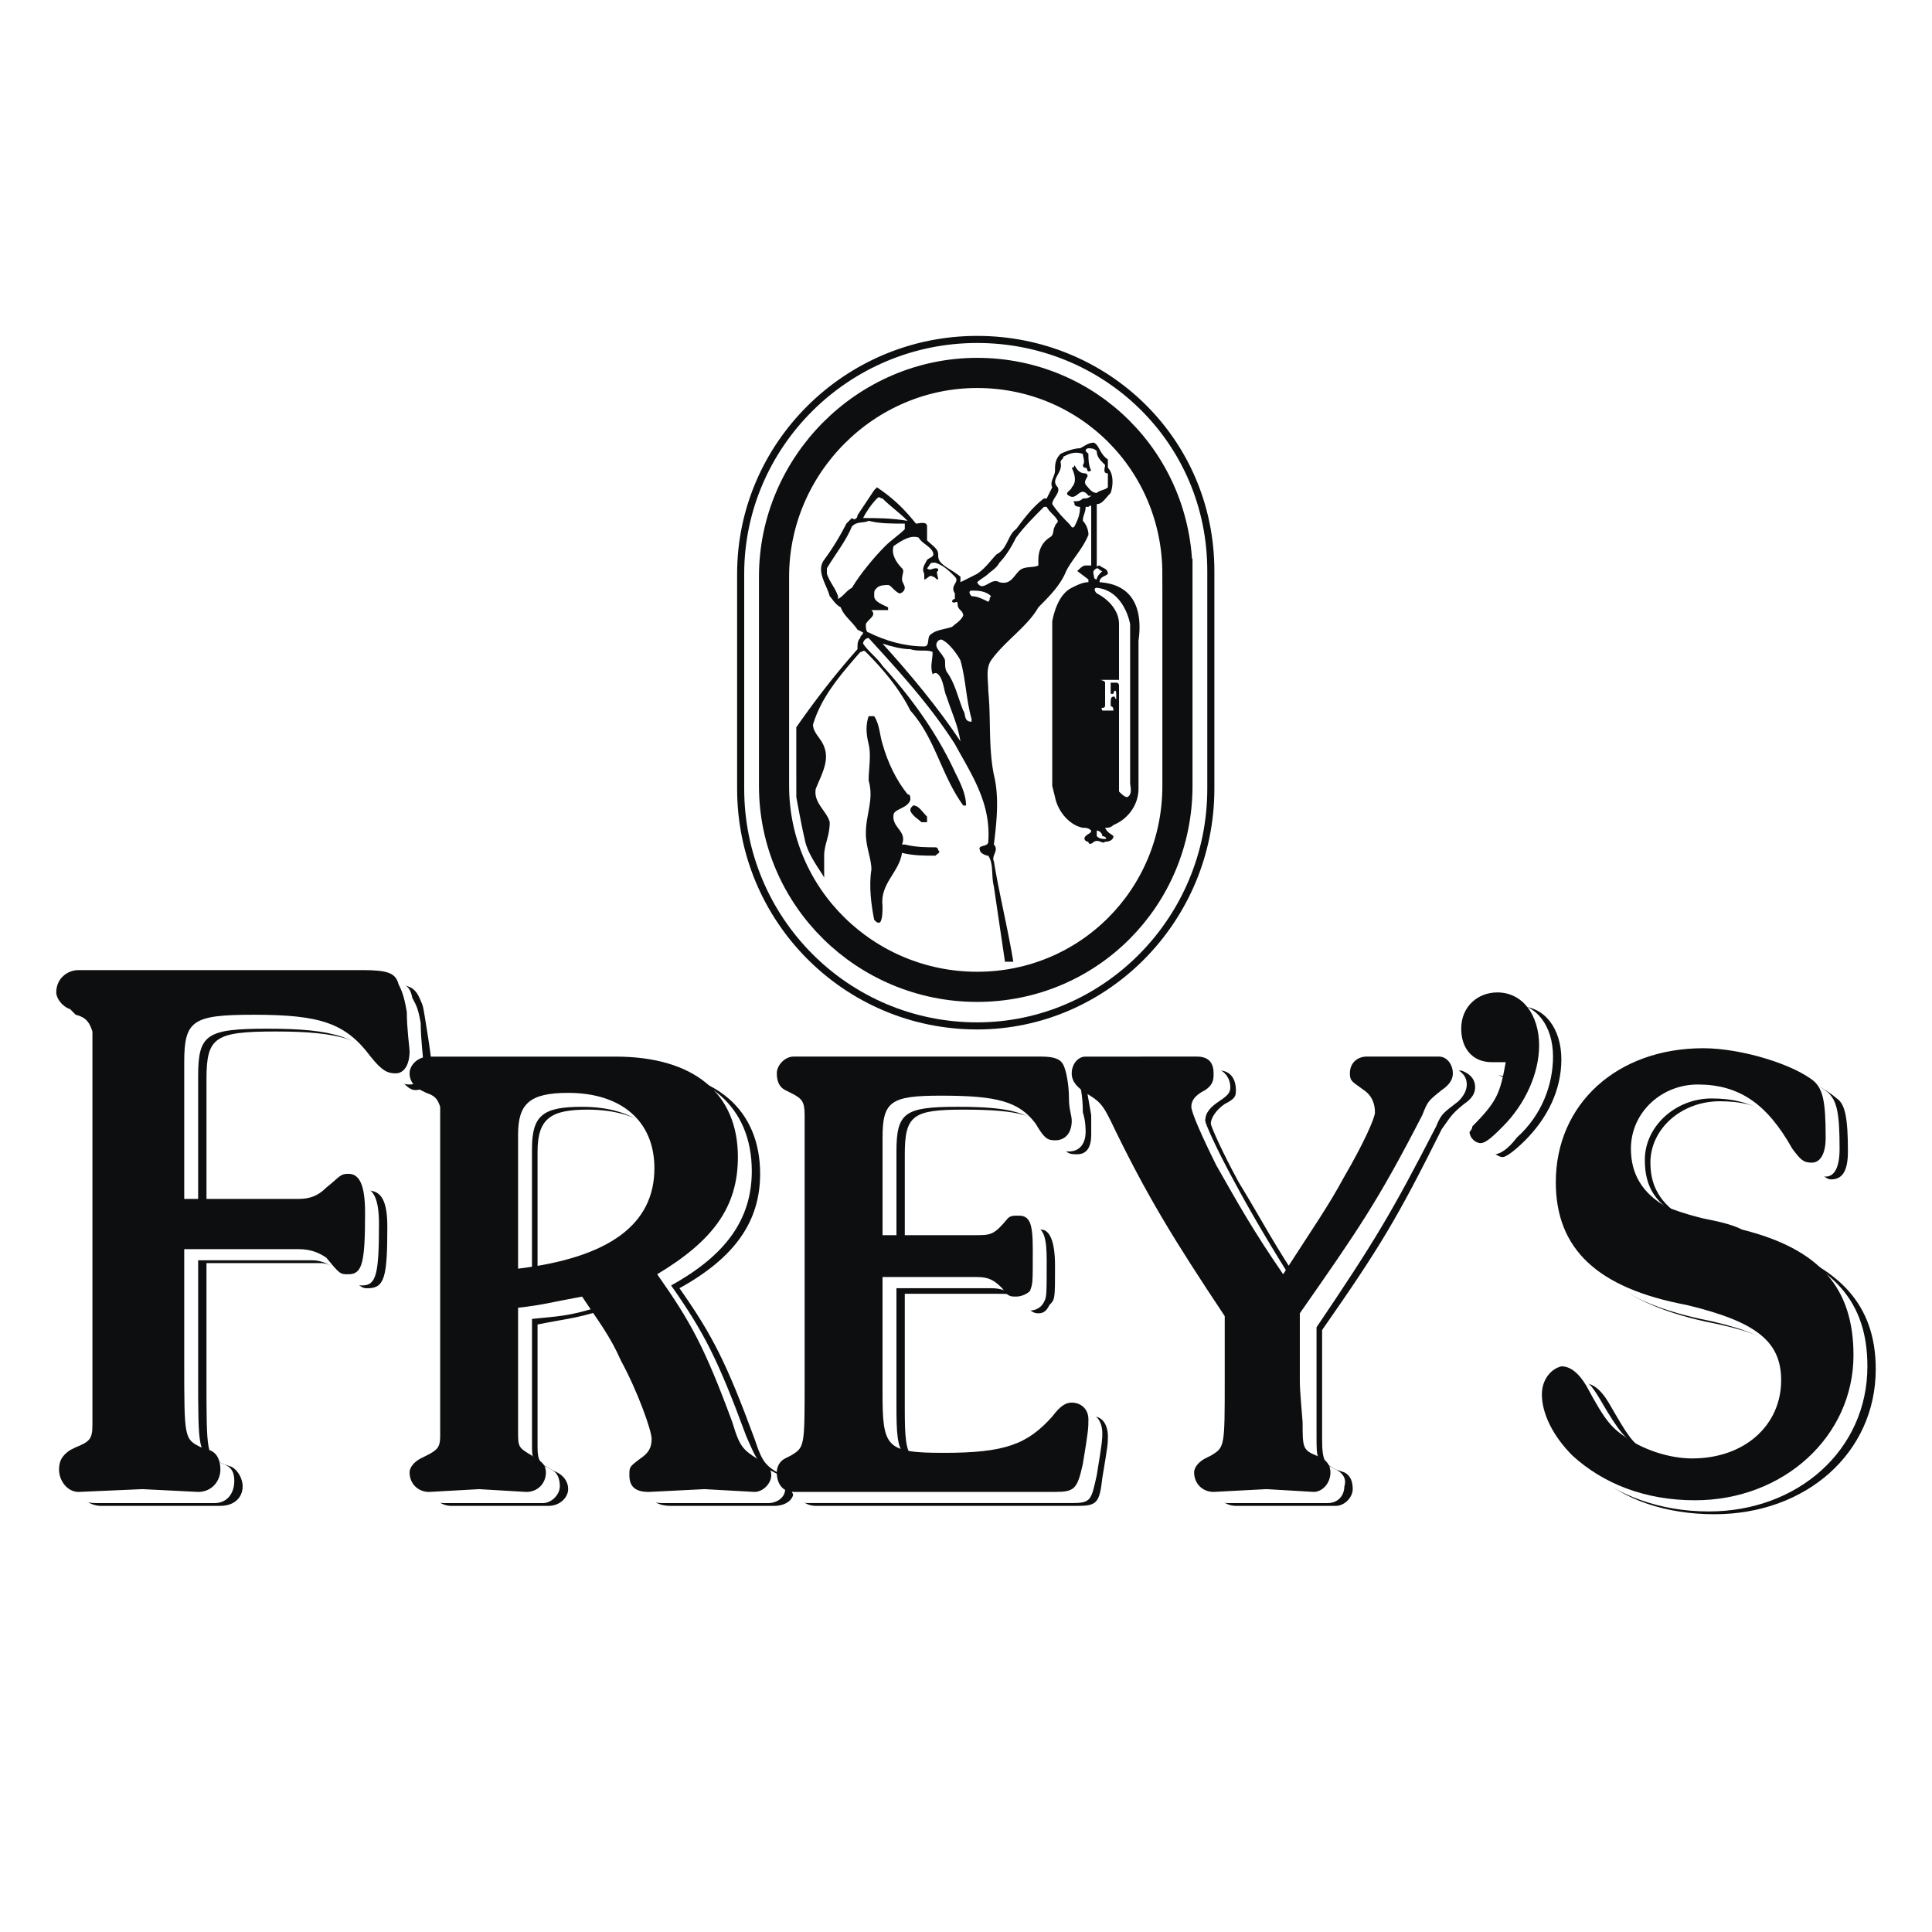 <svg xmlns="http://www.w3.org/2000/svg" width="2500" height="2500" viewBox="0 0 192.756 192.756"><path fill-rule="evenodd" clip-rule="evenodd" fill="#fff" d="M0 0h192.756v192.756H0V0z"/><path d="M20.601 126.02h11.381c.833 0 1.943.557 2.498 1.113 1.666 1.393 1.666 1.393 2.221 1.393 1.666 0 1.943-1.114 1.943-6.126 0-2.505-.555-3.619-1.943-3.619-.555 0-.833 0-1.943 1.114-.832.835-1.666 1.392-2.775 1.392H20.601v-13.642c0-4.176.833-4.733 6.939-4.733 6.385 0 9.16.836 11.658 3.898 1.11 1.392 1.665 1.948 2.22 1.948 1.11 0 1.666-.835 1.666-2.228 0-.557-.277-2.506-.555-4.176-.277-1.67-.277-1.949-.555-2.506-.555-1.392-1.11-1.67-3.608-1.67H10.054c-1.11 0-2.221 1.113-2.221 2.227 0 .836.555 1.393 1.388 1.949l.555.278c1.11.558 1.388.836 1.666 1.671v39.256c-.278 1.392-.278 1.67-1.666 2.505l-.555.278c-.833.278-1.388 1.114-1.388 1.949 0 1.113 1.11 1.949 2.221 1.949h11.935c1.388 0 2.221-.836 2.221-1.949 0-.835-.556-1.671-1.111-1.949l-.833-.278c-1.666-.835-1.666-.835-1.666-8.909V126.02h.001zM53.632 132.145c2.775-.558 3.608-.558 6.384-1.393 1.943 2.784 2.776 4.177 4.164 6.683 1.665 3.062 3.053 6.682 3.053 7.795 0 .557-.555 1.113-1.11 1.671-1.388.835-1.388.835-1.388 1.67 0 1.113.833 1.671 2.221 1.671h10.27c1.11 0 1.943-.558 1.943-1.393 0-.557-.277-1.113-.555-1.392-2.221-1.114-2.499-1.393-3.331-3.897-2.775-7.518-4.164-10.302-7.494-15.034 5.551-3.063 8.049-6.683 8.049-11.415 0-6.403-4.441-10.301-12.213-10.301H44.75c-.833 0-1.666.835-1.666 1.948 0 .558.277 1.114 1.11 1.392l.556.279c.832.278 1.11.835 1.387 1.67V144.673c-.277 1.113-.277 1.392-1.387 1.948l-.556.279c-.833.278-1.11.835-1.11 1.67s.833 1.671 1.943 1.671h9.715c1.11 0 1.943-.836 1.943-1.671s-.555-1.392-1.11-1.67l-.555-.279c-1.11-.557-1.388-.835-1.388-2.227v-12.249zm0-17.262c0-3.341 1.388-4.176 4.996-4.176 5.552 0 8.882 2.784 8.882 7.238 0 5.847-4.441 9.188-13.878 10.022v-13.084zM90.271 129.082h9.161c1.387 0 1.943 0 2.498.835.832.835 1.109 1.113 1.666 1.113.555 0 .832-.278 1.109-.835.555-.557.555-.557.555-3.897 0-2.506-.555-3.619-1.387-3.619-.557 0-.834.278-1.111.557-1.666 1.393-1.943 1.67-3.33 1.67h-9.161v-9.744c0-3.897.833-4.454 5.83-4.454 5.552 0 7.772.557 9.159 2.784 1.111 1.67 1.389 1.67 2.221 1.67s1.389-.557 1.389-1.948v-1.949c-.277-1.671-.557-3.062-.557-3.341-.277-.835-.832-1.113-2.219-1.113H81.389c-1.11 0-1.665.835-1.665 1.948 0 .558.277 1.114.832 1.392l.555.279c1.111.557 1.388 1.113 1.388 2.505v26.449c0 6.682 0 6.682-1.388 7.238l-.555.279c-.555.278-1.11.835-1.11 1.67s.833 1.671 1.943 1.671h26.091c1.943 0 2.221-.279 2.498-2.784.555-3.341.555-3.341.555-4.177 0-1.113-.555-1.948-1.387-1.948-.555 0-1.111.278-1.943 1.671-2.498 2.783-4.996 3.34-11.103 3.34-5.552 0-5.83-.278-5.83-5.846v-11.416h.001zM115.809 107.088l-5.275-.278c-.832 0-1.387.835-1.387 1.948 0 .558.277 1.114 1.387 1.949 1.389.835 1.666 1.113 2.498 2.784 3.609 7.238 6.107 11.971 11.381 19.488v6.403c0 6.682 0 6.682-1.387 7.238l-.557.279c-.832.278-1.109.835-1.109 1.67s.832 1.671 1.943 1.671h9.992c.832 0 1.666-.836 1.666-1.671s-.279-1.392-.834-1.67l-.832-.279c-1.111-.557-1.389-.835-1.389-3.062v-10.859c5.83-8.353 7.494-11.137 11.936-20.046.832-1.113.832-1.392 2.221-2.506.834-.557 1.111-1.113 1.111-1.67 0-.835-.557-1.392-1.389-1.67l-3.33.278-3.887-.278c-1.109 0-1.666.835-1.666 1.948 0 .558 0 .835 1.389 1.671.555.557 1.109 1.392 1.109 1.949 0 .835-1.109 3.062-3.053 6.402-1.666 3.342-3.053 5.29-6.105 10.023-3.055-4.455-4.441-7.239-6.662-10.858-1.666-3.062-2.775-5.567-2.775-5.847 0-.557.555-1.392 1.387-1.949 1.111-.557 1.111-.834 1.111-1.392 0-1.113-.555-1.948-1.666-1.948l-5.828.282zM152.447 107.366c-.555 3.062-1.109 3.897-3.332 6.682-.277.278-.277.278-.277.557s.557.835 1.111.835c.277 0 1.109-.557 2.221-1.67 2.221-2.228 3.607-5.012 3.607-8.074s-1.664-5.29-4.162-5.29c-2.221 0-3.887 1.671-3.887 3.619 0 1.949 1.387 3.62 3.33 3.62.28 0 .557 0 1.389-.279zM157.998 137.991c-1.387 0-2.221 1.113-2.221 2.783 0 1.671 1.389 4.177 3.332 6.126 2.775 2.783 7.217 4.176 11.936 4.176 9.16 0 16.098-6.125 16.098-14.478 0-6.403-3.607-10.301-11.102-12.528-1.389-.278-2.498-.557-3.887-1.113-2.221-.558-2.775-.558-3.609-1.114-2.496-1.392-3.885-3.062-3.885-5.846 0-3.342 3.053-6.125 6.939-6.125 4.164 0 6.939 1.67 9.438 6.125.555 1.113 1.109 1.67 1.664 1.67 1.111 0 1.666-.835 1.666-2.784 0-3.341-.277-4.733-1.109-5.29-2.221-1.948-7.217-3.619-11.104-3.619-8.883 0-14.988 5.568-14.988 13.643 0 6.403 4.164 10.301 13.045 12.25 7.217 1.392 9.715 3.341 9.715 7.238 0 4.733-3.885 7.796-8.881 7.796-2.221 0-4.719-.558-6.662-1.949-1.666-1.113-1.943-1.671-3.887-5.012-.832-1.392-1.666-1.949-2.498-1.949z" fill-rule="evenodd" clip-rule="evenodd" fill="#0c0e0f"/><path d="M19.769 125.741h11.38c1.11 0 1.943.557 2.776 1.113 1.388 1.393 1.388 1.393 2.22 1.393 1.388 0 1.666-1.114 1.666-6.125 0-2.506-.555-3.62-1.666-3.62-.833 0-.833 0-1.943 1.114-1.111.835-1.943 1.392-3.054 1.392h-11.38v-13.642c0-4.176.832-4.733 6.939-4.733 6.662 0 9.16.836 11.658 3.897 1.387 1.393 1.665 1.671 2.498 1.671.833 0 1.388-.557 1.388-1.949 0-.557-.278-2.505-.278-4.176-.277-1.671-.555-1.949-.833-2.506-.278-1.392-.833-1.67-3.608-1.67H9.221c-1.11 0-1.943 1.113-1.943 2.227 0 .836.277 1.393 1.11 1.949l.555.278c1.388.557 1.665.836 1.665 1.67 0 .558 0-.277.277 7.239v28.676l-.277 1.114v2.227c0 1.393-.277 1.671-1.665 2.506l-.555.278c-.833.278-1.11.836-1.11 1.671 0 1.392.833 2.227 2.22 2.227H21.433c1.11 0 1.943-.835 1.943-2.227 0-.835-.277-1.393-1.11-1.671l-.555-.278c-1.942-.835-1.942-.835-1.942-8.909v-11.136zM53.077 131.587c2.776-.278 3.608-.278 6.384-1.113 1.942 2.784 2.775 3.898 3.886 6.682 1.666 3.062 3.053 6.683 3.053 7.796 0 .557-.277 1.113-1.11 1.67-1.11.836-1.11.836-1.11 1.671 0 1.113.555 1.67 1.943 1.67H76.67c.833 0 1.666-.557 1.666-1.392 0-.557-.278-1.113-.555-1.392-2.221-1.114-2.221-1.393-3.331-3.898-2.775-7.517-4.163-10.301-7.494-15.033 5.552-3.062 8.05-6.683 8.05-11.415 0-6.403-4.441-10.302-11.936-10.302H44.195c-1.11 0-1.943.836-1.943 1.949 0 .557.555 1.113 1.11 1.393l.556.277c.833.279 1.388.836 1.388 1.671V144.395c0 1.113-.277 1.392-1.388 1.948l-.556.278c-.555.279-1.11.836-1.11 1.671s.833 1.67 1.943 1.67h9.993c.833 0 1.666-.835 1.666-1.67s-.278-1.392-.833-1.671l-.555-.278c-1.388-.557-1.388-.835-1.388-2.227v-12.529h-.001zm0-16.983c0-3.341 1.11-4.176 4.996-4.176 5.274 0 8.605 2.505 8.605 7.238 0 5.847-4.441 8.909-13.601 10.022v-13.084zM89.439 128.525h9.438c1.109 0 1.664.278 2.498 1.113.832.835.832 1.113 1.387 1.113s1.111-.278 1.389-.835.277-.557.277-4.176c0-2.228-.277-3.342-1.389-3.342-.277 0-.832.279-.832.279-1.666 1.67-1.943 1.949-3.609 1.949h-9.159v-9.745c0-3.897.832-4.454 6.106-4.454 5.273 0 7.494.557 9.16 2.784.832 1.67 1.109 1.67 1.943 1.67 1.109 0 1.664-.835 1.664-1.949 0-.278 0-1.113-.277-1.948 0-1.67-.277-3.062-.555-3.341-.277-.835-.832-1.114-2.221-1.114H80.834c-1.11 0-1.943.836-1.943 1.949 0 .557.277 1.113.833 1.393l.832.277c1.11.558 1.11.836 1.11 2.506 0 .836 0 1.671.278 2.228v24.222c0 6.682 0 6.682-1.665 7.238l-.555.278c-.556.279-.833.836-.833 1.671s.833 1.67 1.665 1.67h26.37c1.943 0 1.943-.278 2.498-2.783.555-3.341.555-3.619.555-4.176 0-1.114-.555-1.949-1.387-1.949-.834 0-1.389.278-2.221 1.392-2.498 2.784-4.719 3.619-10.826 3.619-5.829 0-6.106-.278-6.106-5.847v-11.692zM115.252 106.81l-5.273-.279c-1.109 0-1.666.836-1.666 1.671s.557 1.392 1.389 1.948c1.666.836 1.943 1.393 2.498 3.063 3.609 7.238 6.385 11.692 11.381 19.21v6.682c0 6.682 0 6.682-1.389 7.238l-.555.278c-.555.279-.832.836-.832 1.671s.555 1.67 1.664 1.67h9.994c1.109 0 1.664-.835 1.664-1.67.277-.835-.277-1.392-.832-1.671l-.555-.278c-1.389-.557-1.389-.835-1.389-3.062v-10.858c5.83-8.631 7.494-11.415 11.936-20.045.555-1.393.832-1.393 2.221-2.506.555-.557.832-1.114.832-1.671 0-.835-.555-1.392-1.387-1.671l-3.332.279-3.885-.279c-.834 0-1.666.836-1.666 1.671s.277 1.114 1.389 1.948c.832.558 1.387 1.114 1.387 1.949s-1.109 3.062-3.053 6.403-3.053 5.29-6.385 10.023c-2.775-4.455-4.441-7.239-6.383-10.858-1.666-3.062-2.777-5.568-2.777-5.847 0-.835.557-1.392 1.389-1.948s1.111-.836 1.111-1.393c0-1.113-.834-1.949-1.943-1.949l-5.553.281zM151.615 107.088c-.557 3.062-.834 3.897-3.055 6.682-.277 0-.277.278-.277.557s.555.835.832.835c.557 0 1.389-.557 2.223-1.67 2.496-2.228 3.607-5.29 3.607-8.074 0-3.062-1.666-5.29-4.164-5.29-1.943 0-3.607 1.671-3.607 3.62 0 1.948 1.387 3.619 3.053 3.619.277-.001.832-.279 1.388-.279zM157.166 137.712c-1.111 0-1.943 1.114-1.943 2.785 0 1.67 1.111 4.176 3.053 6.124 3.055 2.506 7.217 4.177 12.213 4.177 8.883 0 15.822-6.125 15.822-14.478 0-6.403-3.33-10.301-11.104-12.528-1.109-.278-2.498-.557-3.885-1.113-2.221-.557-2.498-.836-3.332-1.114-2.775-1.392-3.885-3.062-3.885-5.846 0-3.341 3.053-6.126 6.662-6.126 4.162 0 6.938 1.671 9.438 6.126.832 1.113 1.109 1.67 1.941 1.67.834 0 1.389-.835 1.389-2.784 0-3.619-.277-4.732-1.111-5.568-1.941-1.67-7.217-3.341-11.102-3.341-8.605 0-14.711 5.568-14.711 13.363 0 6.683 4.162 10.58 13.045 12.528 6.939 1.393 9.438 3.342 9.438 7.239 0 4.454-3.609 7.795-8.605 7.795-2.498 0-4.996-.557-6.66-1.948-1.666-1.113-2.221-1.67-4.164-5.012-.835-1.391-1.39-2.226-2.499-1.949z" fill-rule="evenodd" clip-rule="evenodd" fill="#fff"/><path d="M18.381 124.628h11.38c1.11 0 1.943.277 2.775.834 1.389 1.671 1.389 1.671 2.221 1.671 1.388 0 1.666-1.113 1.666-6.125 0-2.784-.555-3.897-1.666-3.897-.832 0-.832.278-2.221 1.392-.833.836-1.665 1.114-2.775 1.114h-11.38v-13.643c0-4.176.833-4.732 6.939-4.732 6.662 0 9.16.835 11.658 4.176 1.11 1.393 1.666 1.671 2.498 1.671.833 0 1.388-.836 1.388-2.228 0-.278-.277-2.228-.277-3.897-.277-1.671-.555-2.228-.833-2.784-.277-1.113-1.11-1.393-3.608-1.393H7.833c-1.11 0-2.221.836-2.221 2.228 0 .557.555 1.392 1.388 1.671l.555.557c1.11.278 1.388.835 1.666 1.67v39.256c0 1.393-.277 1.671-1.666 2.228l-.555.276c-.833.557-1.11 1.113-1.11 1.948 0 1.114.833 2.228 1.943 2.228l6.384-.278 5.552.278c1.388 0 2.22-1.113 2.22-2.228 0-.835-.278-1.67-1.11-1.948l-.833-.278c-1.666-.835-1.666-.835-1.666-8.631v-11.136h.001zM51.689 130.474c2.499-.278 3.331-.557 6.384-1.113 1.666 2.506 2.776 3.897 3.886 6.403 1.666 3.062 3.054 6.96 3.054 7.796 0 .835-.278 1.392-1.11 1.948-1.11.835-1.11.835-1.11 1.671 0 1.113.555 1.67 1.942 1.67l5.552-.278 4.996.278c.833 0 1.666-.835 1.666-1.67 0-.558-.278-.836-.555-1.114-2.221-1.392-2.498-1.392-3.331-4.176-2.775-7.517-4.164-10.022-7.494-14.756 5.551-3.341 8.05-6.682 8.05-11.693 0-6.403-4.441-10.022-12.214-10.022H42.807c-1.11 0-1.943.835-1.943 1.671 0 .835.555 1.392 1.11 1.67l.555.278c.833.279 1.111.557 1.388 1.393v32.853c0 1.114-.277 1.393-1.388 1.949l-.555.278c-.555.278-1.11.835-1.11 1.393 0 1.113.833 1.948 1.943 1.948l4.996-.278 4.719.278c1.11 0 1.943-.835 1.943-1.948 0-.558-.278-1.114-1.11-1.393l-.278-.278c-1.388-.835-1.388-.835-1.388-2.506v-12.252zm0-17.261c0-3.063 1.11-4.177 4.997-4.177 5.273 0 8.604 2.784 8.604 7.518 0 5.568-4.441 8.908-13.601 10.022v-13.363zM88.051 127.411h9.438c1.109 0 1.666.278 2.498 1.114.555.835.832.835 1.389.835.555 0 1.109-.278 1.387-.557.277-.836.277-.557.277-4.176 0-2.506-.277-3.342-1.387-3.342-.557 0-.834 0-1.111.278-1.387 1.671-1.664 1.671-3.33 1.671h-9.16v-9.744c0-3.619.833-4.176 5.829-4.176 5.552 0 7.772.557 9.437 2.783.834 1.393 1.111 1.671 1.943 1.671 1.111 0 1.666-.836 1.666-1.949 0-.557-.277-1.113-.277-2.228 0-1.392-.277-2.783-.555-3.341-.279-.557-.834-.835-2.221-.835H79.168c-.833 0-1.665.835-1.665 1.671 0 .835.277 1.392.833 1.67l.555.278c1.11.557 1.388.836 1.388 2.228v26.448c0 6.683 0 6.683-1.388 7.518l-.555.278c-.555.278-.833.835-.833 1.393 0 1.113.555 1.948 1.665 1.948h26.091c1.943 0 2.221-.278 2.775-2.784.557-3.341.557-3.619.557-4.454 0-1.113-.834-1.671-1.666-1.671-.555 0-1.111.278-1.943 1.393-2.498 2.784-4.719 3.619-10.825 3.619-5.829 0-6.107-.557-6.107-6.125v-11.414h.001zM113.865 105.417h-5.553c-.832 0-1.387.835-1.387 1.671 0 .835.555 1.392 1.387 1.948 1.389.836 1.666 1.113 2.498 2.784 3.609 7.518 6.385 11.972 11.381 19.488v6.403c0 6.683 0 6.683-1.387 7.518l-.557.278c-.555.278-1.109.835-1.109 1.393 0 1.113.832 1.948 1.943 1.948l5.273-.278 4.719.278c.832 0 1.666-.835 1.666-1.948 0-.558-.277-1.114-.834-1.393l-.555-.278c-1.389-.557-1.389-.835-1.389-3.341-.277-3.341-.277-3.619-.277-4.177v-6.682c5.83-8.352 7.773-11.136 12.215-19.767.555-1.392.555-1.392 1.941-2.506.832-.557 1.111-1.113 1.111-1.67 0-.836-.555-1.671-1.389-1.671H136.345c-.832 0-1.666.557-1.666 1.671 0 .835.279.835 1.389 1.67.832.558 1.111 1.392 1.111 2.228 0 .557-1.111 3.062-3.055 6.403-1.664 3.062-3.053 5.011-6.105 9.744-3.055-4.454-4.441-6.96-6.662-10.857-1.389-2.784-2.498-5.29-2.498-5.847s.277-1.113 1.387-1.671c.834-.557.834-1.113.834-1.67 0-1.114-.555-1.671-1.666-1.671h-5.549v.002zM150.227 105.974c-.555 3.062-.832 3.898-3.33 6.404 0 .277-.279.556-.279.556 0 .558.557 1.114 1.111 1.114s1.387-.835 2.221-1.67c2.221-2.229 3.607-5.29 3.607-8.074 0-3.062-1.664-5.29-4.162-5.29-1.943 0-3.609 1.392-3.609 3.619 0 1.949 1.111 3.341 3.053 3.341h1.388zM155.777 136.32c-1.109.278-1.943 1.392-1.943 2.784 0 1.949 1.111 4.176 3.055 6.125 3.053 2.784 7.217 4.454 12.213 4.454 8.881 0 15.82-6.403 15.82-14.477 0-6.682-3.33-10.579-11.102-12.528-1.111-.557-2.498-.836-3.887-1.114-2.221-.557-2.775-.835-3.607-1.113-2.498-1.393-3.609-3.341-3.609-5.847 0-3.619 3.053-6.403 6.662-6.403 4.164 0 6.939 1.948 9.438 6.403.832 1.114 1.109 1.393 1.943 1.393.832 0 1.387-.836 1.387-2.506 0-3.619-.277-4.733-1.109-5.568-1.943-1.671-7.217-3.341-11.104-3.341-8.604 0-14.711 5.567-14.711 13.363 0 6.683 4.164 10.58 13.045 12.25 6.939 1.671 9.438 3.619 9.438 7.517 0 4.455-3.607 7.796-8.881 7.796-2.221 0-4.719-.835-6.385-1.948-1.666-1.114-2.221-1.671-4.164-5.29-.833-1.393-1.665-1.95-2.499-1.95z" fill-rule="evenodd" clip-rule="evenodd" fill="#0c0e0f"/><path d="M120.805 78.69c0 13.085-10.549 23.665-23.316 23.665-13.046 0-23.593-10.58-23.593-23.665V57.253c0-12.807 10.547-23.387 23.593-23.387 12.768 0 23.316 10.023 23.316 23.108V78.69z" fill-rule="evenodd" clip-rule="evenodd" fill="#fff" stroke="#0c0e0f" stroke-width=".707" stroke-miterlimit="2.613"/><path d="M117.473 57.253v21.159c0 11.136-8.881 20.045-19.984 20.045-11.103 0-20.263-8.909-20.263-20.045V57.531c0-11.136 9.16-20.324 20.263-20.324 11.103 0 19.984 8.909 19.984 20.046z" fill="none" stroke="#0c0e0f" stroke-width="3.008" stroke-miterlimit="2.613"/><path d="M79.446 72.565c1.943-2.784 3.887-5.29 6.107-7.795 0-.557 0-.835.277-1.114 0-.278.278-.278.278-.557l-.555-.278c-.555-.835-1.388-1.392-1.666-2.228-.555-.278-.833-.835-1.11-1.113-.277-1.114-1.388-2.505-.555-3.62a25.328 25.328 0 0 0 2.22-3.619l.555-.557c.277.278.555 0 .555-.279l1.666-2.505.277-.278c1.665 1.113 2.775 2.227 3.886 3.619.278 0 1.111-.278 1.111.278v1.392c.555.557 1.11.835 1.11 1.392 0 .278 0 .557.278.835.555.557.833.557 1.943 1.392v.557l1.666-.835c.832-.557 1.389-1.393 1.943-1.949 1.109-.557 1.109-1.949 1.943-2.506.832-1.113 1.664-2.228 2.775-3.062h.277l.555-1.113c-.277-.557.277-1.114.277-1.671 0-.557 0-1.113.555-1.67.557-.278 1.389-.556 1.943-.556.555-.279.834-.557 1.389-.557.555.278.555 1.113 1.387 1.67v.835c.557.557.557 1.671.277 2.506-.555.557-.832 1.113-1.387 1.113v6.125c0 .279 0 0 .277 0 .277.279.832.279.832.836-.277.278-.832.278-.832.835 4.164.278 4.164 3.898 3.887 5.846V78.69c0 1.67-1.111 3.062-2.498 3.619-.279.279-.557.279-.834.279.277.557.555.557.834.835 0 .278-.279.557-.834.557-.277.278-.555-.278-1.109 0-.277.278-.555.278-.555 0-.279 0-.557-.278-.279-.557.279-.278.557-.278.557-.557-.277-.278-.557-.278-.834-.278-1.387-.279-2.498-1.67-2.775-3.062l-.277-1.114V61.986c.277-1.393.832-2.785 1.943-3.341.555-.278 1.109-.557 1.666-.557v-.278l-1.111-.835c.277-.279.555-.558.832-.558h.557V50.57c0-.278-.277 0-.277 0h-.279c0 .557-.277.835-.277 1.393.277.278.557.835.557 1.392-.557 1.392-1.666 2.505-2.221 3.62-.557 1.392-1.666 2.505-2.775 3.619-1.111 1.95-3.332 3.341-4.719 5.29-.557.835-.279 1.949-.279 3.062.279 2.784 0 5.568.557 8.353.555 2.228.277 4.733 0 6.96.555.557-.277 1.114 0 1.671.555 3.341 1.387 6.682 1.941 10.022h-.832l-1.109-7.517c-.277-1.114 0-2.228-.557-3.062-.277 0-.832-.279-.832-.557-.277-.557.832-.278.832-.835.279-3.897-1.665-6.682-3.33-9.744-2.498-3.897-5.551-7.238-8.604-10.58-.278 0-.555.278-.555.557.555.835 1.388 1.392 1.943 2.228 3.053 3.341 5.551 6.96 7.217 10.58.555 1.114 1.11 2.227 1.11 3.341h-.277c-2.221-3.062-2.776-6.682-5.274-9.466-1.11-2.228-2.776-4.176-4.441-5.847-.277-.278-.277 0-.555 0-1.943 2.228-3.886 4.455-4.719 7.239 0 .835.833 1.392 1.111 2.227.555 1.393-.278 2.784-.833 4.176-.278 1.392 1.11 2.228 1.388 3.341 0 1.392-.555 2.227-.555 3.341v2.227c0-.279-1.666-2.227-1.943-3.898-.278-1.113-.833-4.176-.833-4.176-.004-4.178-.004-6.962-.004-6.962z" fill-rule="evenodd" clip-rule="evenodd" fill="#0c0e0f"/><path d="M79.446 72.565c1.943-2.784 3.887-5.29 6.107-7.795 0-.557 0-.835.277-1.114 0-.278.278-.557.278-.557l-.555-.278c-.555-.835-1.388-1.392-1.666-2.228-.555-.278-.833-.835-1.11-1.113-.277-1.114-1.388-2.505-.555-3.62a25.328 25.328 0 0 0 2.22-3.619l.555-.557c.277.278.555 0 .555-.279l1.666-2.505.277-.278c1.665 1.113 2.775 2.227 3.886 3.619.278 0 1.111-.278 1.111.278v1.392c.555.557 1.11.835 1.11 1.392 0 .278 0 .557.278.835.555.557.833.557 1.943 1.392v.557l1.666-.835c.832-.557 1.389-1.393 1.943-1.949 1.109-.557 1.109-1.949 1.943-2.506.832-1.113 1.664-2.228 2.775-3.062h.277l.555-1.113c-.277-.557.277-1.114.277-1.671 0-.557 0-1.113.555-1.67.557-.278 1.389-.556 1.943-.556.555-.279.834-.557 1.389-.557.555.278.555 1.113 1.387 1.67v.835c.557.557.557 1.671.277 2.506-.555.557-.832 1.113-1.387 1.113v6.125c0 .279.277 0 .277 0 .277.279.832.279.832.836-.277.278-.832.278-.832.835 4.164.278 4.164 3.898 3.887 5.846V78.69c0 1.67-1.111 3.062-2.498 3.619-.279.279-.557.279-.834.279.277.557.555.557.834.835 0 .278-.279.557-.834.557-.277.278-.555-.278-1.109 0-.277.278-.555.278-.555 0-.279 0-.557-.278-.279-.557.279-.278.557-.278.557-.557-.277-.278-.557-.278-.834-.278-1.387-.279-2.498-1.67-2.775-3.062l-.277-1.114V61.986c.277-1.393.832-2.785 1.943-3.341.555-.278 1.109-.557 1.666-.557v-.278l-1.111-.835c.277-.279.555-.558.832-.558h.557V50.57h-.556c0 .557-.277.835-.277 1.393.277.278.557.835.557 1.392-.557 1.392-1.666 2.505-2.221 3.62-.557 1.392-1.666 2.505-2.775 3.619-1.111 1.95-3.332 3.341-4.719 5.29-.557.835-.279 1.949-.279 3.062.279 2.784 0 5.568.557 8.353.555 2.228.277 4.733 0 6.96.555.557-.277 1.114 0 1.671.555 3.341 1.387 6.682 1.941 10.022h-.832l-1.109-7.517c-.277-1.114 0-2.228-.557-3.062-.277 0-.832-.279-.832-.557-.277-.557.832-.278.832-.835.279-3.897-1.665-6.682-3.33-9.744-2.498-3.897-5.551-7.238-8.604-10.58-.278 0-.555.278-.555.557.555.835 1.388 1.392 1.943 2.228 3.053 3.341 5.551 6.96 7.217 10.58.555 1.114 1.11 2.227 1.11 3.341h-.277c-2.221-3.062-2.776-6.682-5.274-9.466-1.11-2.228-2.776-4.176-4.441-5.847-.277-.278-.555 0-.555 0-1.943 2.228-3.886 4.455-4.719 7.239 0 .835.833 1.392 1.111 2.227.555 1.393-.278 2.784-.833 4.176-.278 1.392 1.11 2.228 1.388 3.341 0 1.392-.555 2.227-.555 3.341v2.227s-1.666-2.227-1.943-3.898c-.278-1.113-.833-4.176-.833-4.176-.004-4.178-.004-6.962-.004-6.962z" fill="none" stroke="#0c0e0f" stroke-width=".001" stroke-miterlimit="2.613"/><path d="M82.5 56.696c.833-1.392 1.943-2.784 2.498-4.176.555-.557 1.11-.278 1.666-.557 1.11.278 2.22.278 3.608.278v.556c-.555.557-1.388 1.114-1.942 1.671-1.11 1.113-2.499 2.784-3.331 4.176-.555.278-.833.835-1.388 1.114v-.278c-.277-.835-.833-1.392-1.11-2.227v-.557H82.5zM87.496 49.735c.278-.278.278 0 .555 0 .833.835 1.666 1.392 2.498 2.228-1.666-.278-3.053-.278-4.441-.278.277-.558.832-1.393 1.388-1.95z" fill-rule="evenodd" clip-rule="evenodd" fill="#fff" stroke="#fff" stroke-width=".001" stroke-miterlimit="2.613"/><path d="M86.663 77.854c0-1.113.277-2.505 0-3.619-.278-1.114-.278-1.949 0-2.784h.555c.555.835.555 1.949.833 2.784.555 1.949 1.388 3.619 2.498 5.011.278 0 .278.279.278.557-.278.835-1.388.835-1.666 1.392-.277 1.393 1.388 1.671.833 3.062h.277c1.11.279 2.221.279 3.054.279.277 0 .277.278.277.278.278.278 0 .278-.277.557-1.11 0-2.221 0-3.331-.279-.277 1.949-2.22 3.063-1.943 5.29 0 .557 0 1.392-.277 1.671-.278 0-.278 0-.555-.279-.278-1.392-.555-3.34-.278-5.011 0-1.113-.555-2.227-.555-3.619-.001-1.949.832-3.34.277-5.29z" fill-rule="evenodd" clip-rule="evenodd" fill="#0c0e0f"/><path d="M86.663 77.854c0-1.113.277-2.505 0-3.619-.278-1.114-.278-1.949 0-2.784h.555c.555.835.555 1.949.833 2.784.555 1.949 1.388 3.619 2.498 5.011.278 0 .278.557.278.557-.278.835-1.388.835-1.666 1.392-.277 1.393 1.388 1.671.833 3.062h.277c1.11.279 2.221.279 3.054.279l.277.278s0 .278-.277.557c-1.11 0-2.221 0-3.331-.279-.277 1.949-2.22 3.063-1.943 5.29 0 .557 0 1.392-.277 1.671l-.555-.279c-.278-1.392-.555-3.34-.278-5.011 0-1.113-.555-2.227-.555-3.619-.001-1.949.832-3.34.277-5.29z" fill="none" stroke="#0c0e0f" stroke-width=".001" stroke-miterlimit="2.613"/><path d="M86.94 60.872h1.666v-.279c-.555-.278-1.388-.557-1.388-1.113 0-.557 0-.557.277-.835.278-.278.833-.278 1.11-.278s.555.557 1.11.835c.277 0 .555-.278.555-.557s-.277-.557-.277-.835c0-.557.277-.835 0-1.114-.555-.557-1.11-1.392-.833-2.227.833-.557 1.666-1.114 2.499-.835.277.557 1.11.835 1.388 1.392s-.277.557-.555.835c-.278.557-.555.835-.278 1.393v.557c.278 0 .556-.557.833-.279.277 0 .277.279.555.279 0-.279-.277-.835 0-.835 0-.279 0-.279-.277-.279s-.555.279-.833 0c.278-.279.278-.557.555-.557h.277c.833.278 1.388.836 1.943 1.392.555.557-.555.835 0 1.67v.557s-.277 0-.277.278c.277.278.555-.278.555.278 0 .557.555.557.555 1.114-.278.557-.833.835-1.11 1.114-.833.278-1.666.278-2.22.834-.278.278 0 1.114-.556 1.114-1.943 0-3.886-.557-5.551-1.392-.278 0-.278-.556-.278-.835.278-.557 1.111-.835.555-1.392z" fill-rule="evenodd" clip-rule="evenodd" fill="#fff"/><path d="M86.94 60.872h1.666v-.279c-.555-.278-1.388-.557-1.388-1.113 0-.557 0-.557.277-.835.278-.278.833-.278 1.11-.278s.555.557 1.11.835c.277 0 .555-.278.555-.557s-.277-.557-.277-.835c0-.557.277-.835 0-1.114-.555-.557-1.11-1.392-.833-2.227.833-.557 1.666-1.114 2.499-.835.277.557 1.11.835 1.388 1.392s-.277.557-.555.835c-.278.557-.555.835-.278 1.393v.557c.278 0 .556-.557.833-.279l.555.279s-.277-.835 0-.835l-.277-.279s-.555.279-.833 0c0 0 .278-.557.555-.557h.277c.833.278 1.388.836 1.943 1.392.555.557-.555.835 0 1.67v.557s-.277 0-.277.278c.277.278.555-.278.555.278 0 .557.555.557.555 1.114-.278.557-.833.835-1.11 1.114-.833.278-1.666.278-2.22.834-.278.278 0 1.114-.556 1.114-1.943 0-3.886-.557-5.551-1.392-.278 0-.278-.556-.278-.835.278-.557 1.111-.835.555-1.392z" fill="none" stroke="#fff" stroke-width=".001" stroke-miterlimit="2.613"/><path d="M90.827 64.77c.833.278 1.666 0 2.221.278 0 .835-.277 1.392 0 2.228 0 0 .277-.278.555 0 .556.557.556 1.67.833 2.227.555 1.67 1.11 2.784 1.388 4.455-2.221-3.341-4.996-6.682-7.772-9.745.831.278 1.942.557 2.775.557z" fill-rule="evenodd" clip-rule="evenodd" fill="#fff"/><path d="M90.827 64.77c.833.278 1.666 0 2.221.278v2.228h.555c.556.557.556 1.67.833 2.227.555 1.67 1.11 2.784 1.388 4.455-2.221-3.341-4.996-6.682-7.772-9.745.831.278 1.942.557 2.775.557z" fill="none" stroke="#fff" stroke-width=".001" stroke-miterlimit="2.613"/><path d="M91.104 80.36c.556 0 .833.557 1.388 1.113v.557h-.555c-.277-.279-.833-.557-1.11-1.113 0-.278 0-.278.277-.557z" fill-rule="evenodd" clip-rule="evenodd" fill="#0c0e0f"/><path d="M91.104 80.36c.556 0 .833.557 1.388 1.113v.557h-.555c-.277-.279-.833-.557-1.11-1.113 0 0 0-.278.277-.557z" fill="none" stroke="#0c0e0f" stroke-width=".001" stroke-miterlimit="2.613"/><path d="M93.602 63.934s.278-.278.556 0c.555.278 1.388 1.392 1.665 1.949.555 1.949.555 3.897 1.11 5.846v.279c-.833 0-.555-.835-.833-1.114-.555-1.392-.833-2.784-1.666-3.897-.277-.557 0-1.114-.277-1.393-.277-.556-1.11-1.113-.555-1.67z" fill-rule="evenodd" clip-rule="evenodd" fill="#fff" stroke="#fff" stroke-width=".001" stroke-miterlimit="2.613"/><path d="M96.933 58.923c.555 0 1.387 0 1.944.557-.279.278 0 .278-.279.557-.555-.278-1.109-.557-1.665-.557-.277-.279-.277-.557 0-.557z" fill-rule="evenodd" clip-rule="evenodd" fill="#fff"/><path d="M96.933 58.923c.555 0 1.387 0 1.944.557l-.279.557c-.555-.278-1.109-.557-1.665-.557-.277-.279 0-.557 0-.557z" fill="none" stroke="#fff" stroke-width=".001" stroke-miterlimit="2.613"/><path d="M98.598 57.253c.279-.278.834-.557 1.111-1.114.555-.557 1.109-1.392 1.666-2.505.832-1.114 1.664-1.949 2.775-3.063h.277c.277.557.832.835 1.109 1.393 0 .278-.277.278-.277.557-.277.278 0 .835-.555 1.114-.832.557-1.109 1.392-1.109 2.227v.557c-.557.279-1.389 0-1.943.558-.557.556-.834 1.392-1.943 1.113-.832-.557-1.666 1.113-2.221 0 .278-.28.832-.559 1.11-.837z" fill-rule="evenodd" clip-rule="evenodd" fill="#fff"/><path d="M98.598 57.253c.279-.278.834-.557 1.111-1.114.555-.557 1.109-1.392 1.666-2.505.832-1.114 1.664-1.949 2.775-3.063h.277c.277.557.832.835 1.109 1.393 0 .278-.277.557-.277.557-.277.278 0 .835-.555 1.114-.832.557-1.109 1.392-1.109 2.227v.557c-.557.279-1.389 0-1.943.558-.557.556-.834 1.392-1.943 1.113-.832-.557-1.666 1.113-2.221 0 .278-.28.832-.559 1.11-.837z" fill="none" stroke="#fff" stroke-width=".001" stroke-miterlimit="2.613"/><path d="M105.537 48.622c-.832-.835.557-1.392.277-2.506 0-.278.279-.278.279-.557.555-.278 1.109-.556 1.941-.278 0 .278.277.835 0 1.114 0 0 0 .278.277.278.279 0 0 .557.557.278-.277-.557-.277-1.113-.277-1.67l-.279-.278c0-.278.279-.278.279-.278.277 0 .555 0 .832.278 0 .556.277.835.832 1.392 0 .278-.277.835.277.835v1.392c-.277.278-.832.278-1.109.557-.555 0-.832-.557-1.111-.835-.277-.557.557-.835 0-1.114-.555 0-.832-.279-1.109-.835 0 0 0 .278-.277.278.277.557.555 1.392 0 1.949 0 .278-.832.557-.277.835.832.556 1.109-1.114 1.943 0h.277c-.277.278-.557.278-.834.278-.277.278-.555.278-.832.278s0 0 0 .278.555.278.555.278c0 .835-.277 1.393-.555 1.949-.277.278-.277 0-.555-.278-.555-.557-1.111-1.114-1.666-1.949 0-.556.832-1.112.555-1.669z" fill-rule="evenodd" clip-rule="evenodd" fill="#fff"/><path d="M105.537 48.622c-.832-.835.557-1.392.277-2.506 0-.278.279-.278.279-.557.555-.278 1.109-.556 1.941-.278 0 .278.277.835 0 1.114l.277.278c.279 0 0 .557.557.278-.277-.557-.277-1.113-.277-1.67l-.279-.278.279-.278s.555 0 .832.278c0 .556.277.835.832 1.392 0 .278-.277.835.277.835v1.392c-.277.278-.832.278-1.109.557-.555 0-.832-.557-1.111-.835-.277-.557.557-.835 0-1.114-.555 0-.832-.279-1.109-.835l-.277.278c0 .557.555 1.392 0 1.949 0 .278-.832.557-.277.835.832.556 1.109-1.114 1.943 0h.277c-.277.278-.557.278-.834.278-.277.278-.555.278-.832.278s0 .278 0 .278c0 .278.555.278.555.278 0 .835-.277 1.393-.555 1.949 0 0-.277 0-.555-.278-.555-.557-1.111-1.114-1.666-1.949 0-.556.832-1.112.555-1.669z" fill="none" stroke="#0c0e0f" stroke-width=".001" stroke-miterlimit="2.613"/><path d="M109.424 56.696c.277 0 .277.279.555.279-.277.278-.555.556-.555.835 0 0-.277 0-.277-.279-.001-.278-.278-.556.277-.835z" fill-rule="evenodd" clip-rule="evenodd" fill="#fff"/><path d="M109.424 56.696s.277.279.555.279c0 0-.555.556-.555.835 0 0-.277 0-.277-.279-.001-.278-.278-.556.277-.835z" fill="none" stroke="#fff" stroke-width=".001" stroke-miterlimit="2.613"/><path d="M109.424 58.645c2.775.278 3.33 3.62 3.33 3.62v15.869c0 .278.277 1.113-.277 1.392-.277 0-.555-.279-.832-.557v-10.58s0-.278-.277-.278h-.557v1.113h.279c0-.278.277-.557.277 0v.557c-.277-.278 0-.278-.277-.278-.279 0-.279.278-.279.835 0 .278.279 0 .279.557h-1.111c-.277-.557.277 0 .277-.557V68.11c0-.278-.832-.278-.277-.278h1.666v-5.568c0-1.392-1.111-2.506-2.221-3.063-.278-.278-.278-.556 0-.556z" fill-rule="evenodd" clip-rule="evenodd" fill="#fff"/><path d="M109.424 58.645c2.775.278 3.33 3.62 3.33 3.62v15.869c0 .278.277 1.113-.277 1.392 0 0-.555-.279-.832-.557v-10.58l-.277-.278h-.557v1.113h.279c0-.278.277-.557.277 0v.557s0-.278-.277-.278c-.279 0-.279.278-.279.835 0 .278.279 0 .279.557h-1.111c-.277-.557.277 0 .277-.557V68.11s-.832-.278-.277-.278h1.666v-5.568c0-1.392-1.111-2.506-2.221-3.063-.278-.278-.278-.556 0-.556z" fill="none" stroke="#0c0e0f" stroke-width=".001" stroke-miterlimit="2.613"/><path d="M109.424 82.866c.277 0 .555.278.555.557.277 0 .555.278.277.278s-.555 0-.832-.278v-.557z" fill-rule="evenodd" clip-rule="evenodd" fill="#fff"/><path d="M109.424 82.866c.277 0 .555.278.555.557.277 0 .555.278.277.278 0 0-.555 0-.832-.278v-.557z" fill="none" stroke="#fff" stroke-width=".001" stroke-miterlimit="2.613"/></svg>